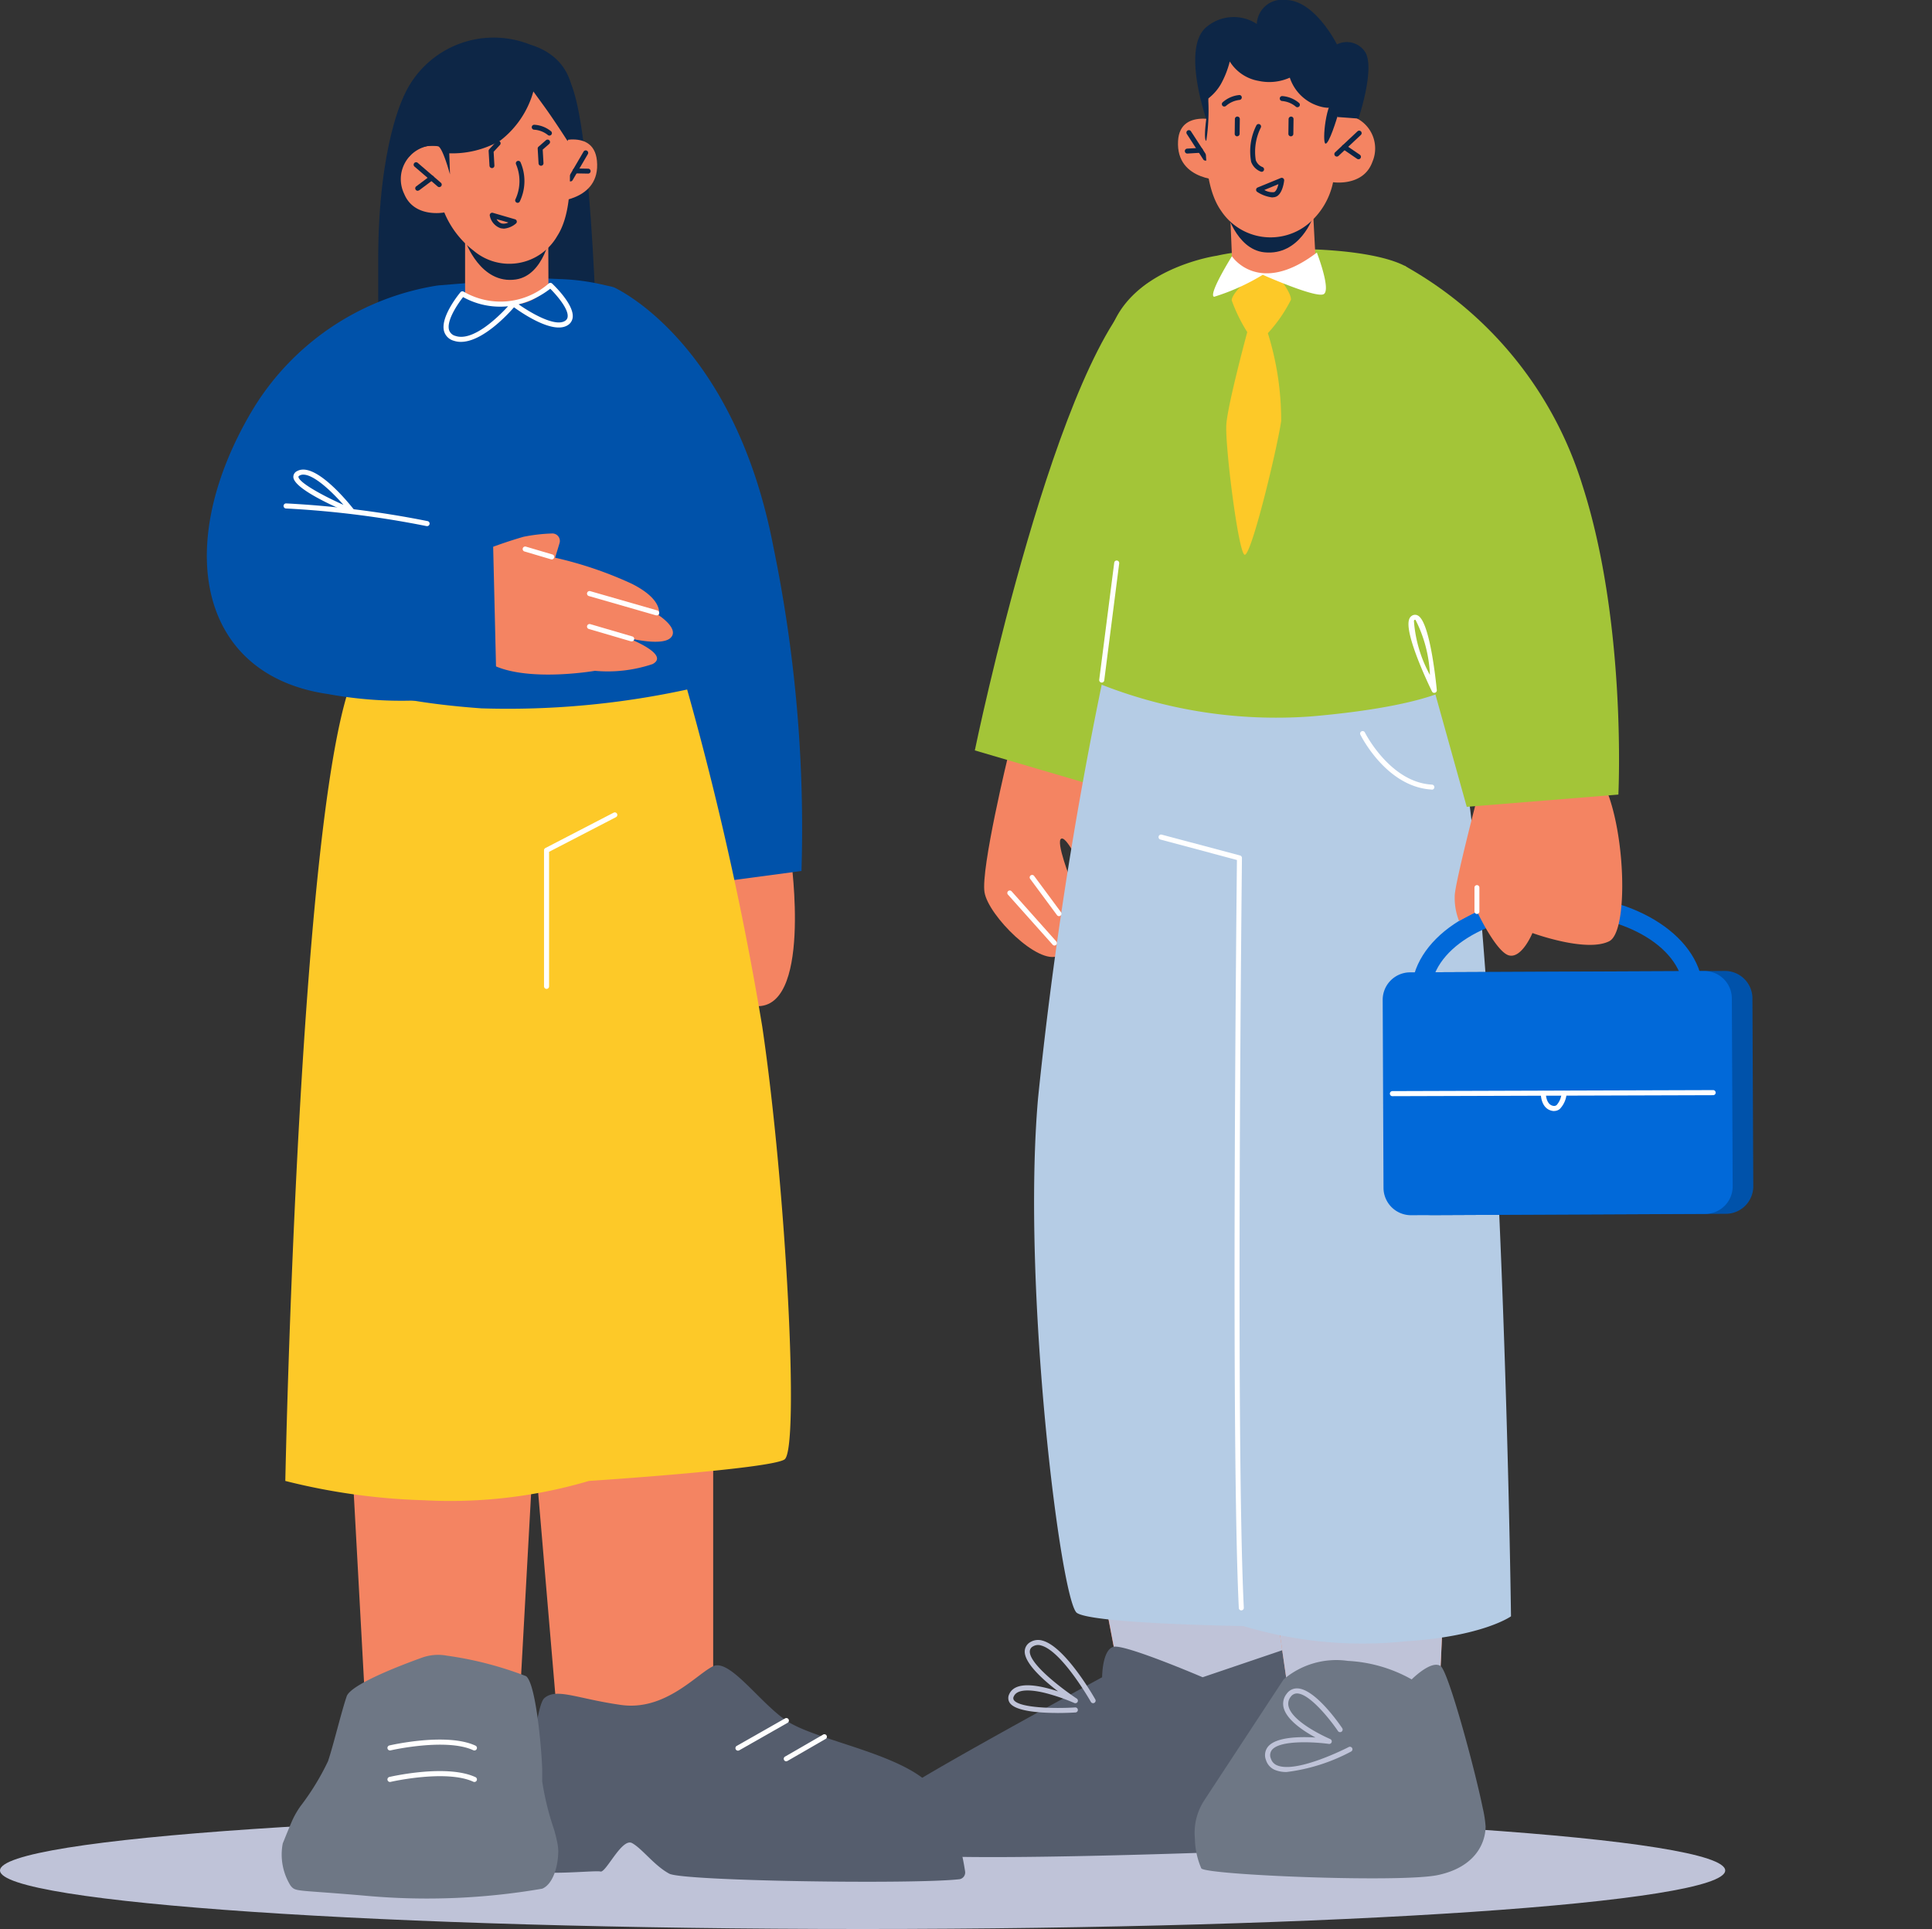 <svg id="Illustration_card_2" data-name="Illustration card 2" xmlns="http://www.w3.org/2000/svg" xmlns:xlink="http://www.w3.org/1999/xlink" width="90.144" height="90" viewBox="0 0 90.144 90">
  <rect x="0" y="0" width="90.144" height="90" fill="#333333" stroke="none"/>
  <defs>
    <clipPath id="clip-path">
      <rect id="Rectangle_2667" data-name="Rectangle 2667" width="90.144" height="90" fill="none"/>
    </clipPath>
  </defs>
  <g id="Group_5776" data-name="Group 5776" clip-path="url(#clip-path)">
    <path id="Path_5491" data-name="Path 5491" d="M0,152.412c0,1.508,18.019,2.731,40.247,2.731s40.248-1.223,40.248-2.731-18.02-2.731-40.248-2.731S0,150.9,0,152.412" transform="translate(0 -65.143)" fill="#bfc3d8"/>
    <path id="Path_5492" data-name="Path 5492" d="M82.438,61.667s-1.3,5.347-1.118,6.435,2.508,3.414,3.444,2.961.6-3.474.6-3.474-.756-1.9-.454-1.994,1.118,1.753,1.118,1.753l.755-4.623-2.055-1.9Z" transform="translate(-35.384 -26.47)" fill="#f48462"/>
    <path id="Path_5493" data-name="Path 5493" d="M80.532,45.06s3.875-18.82,8-21.744-1.575,23.634-1.575,23.634Z" transform="translate(-35.048 -10.049)" fill="#a3c538"/>
    <path id="Path_5494" data-name="Path 5494" d="M90.3,127.09l1.2,6.293,4.124,2.314,3.807-1.3-.609-7.312Z" transform="translate(-39.301 -55.311)" fill="#f27a5f"/>
    <path id="Path_5495" data-name="Path 5495" d="M91.4,132.822h8.9l1.5,4.074-9.816-1.018Z" transform="translate(-39.776 -57.806)" fill="#bfc3d8"/>
    <path id="Path_5496" data-name="Path 5496" d="M93.095,138.293l-2.343,4.476L89.268,145.6s-14.621.556-15.363,0a2.01,2.01,0,0,1,0-2.777c.742-.647,9.44-5.367,9.44-5.367s0-1.3.542-1.422,4.148,1.422,4.148,1.422l4.207-1.427Z" transform="translate(-31.922 -59.202)" fill="#555d6d"/>
    <path id="Path_5497" data-name="Path 5497" d="M104.787,128.456l.949,6.54h7.025l.3-6.54Z" transform="translate(-45.604 -55.905)" fill="#f48462"/>
    <path id="Path_5498" data-name="Path 5498" d="M106.1,137.517l-.475-3.27h7.648l-.148,3.27Z" transform="translate(-45.97 -58.425)" fill="#bfc3d8"/>
    <path id="Path_5499" data-name="Path 5499" d="M112.267,144.892c0,.8-.491,1.913-2.221,2.282s-10.762,0-11.043-.308a3.672,3.672,0,0,1-.3-1.4,2.76,2.76,0,0,1,.439-1.78l3.7-5.639a3.8,3.8,0,0,1,3-.864,6.755,6.755,0,0,1,2.976.864s.919-.93,1.352-.62c.358.259,1.563,4.673,1.966,6.631a5.509,5.509,0,0,1,.13.839" transform="translate(-42.951 -59.692)" fill="#6e7785"/>
    <path id="Path_5500" data-name="Path 5500" d="M88.586,53.954a192.564,192.564,0,0,0-2.974,19.318c-.768,8.836,1.066,23.5,1.815,24.007s7.763.612,7.763.612a19.311,19.311,0,0,0,7.573.712c3.607-.224,4.917-1.166,4.917-1.166s-.5-39.161-3.461-45.109c-2.32-4.655-15.633,1.626-15.633,1.626" transform="translate(-37.179 -22.026)" fill="#b5cce5"/>
    <path id="Path_5501" data-name="Path 5501" d="M95.928,20.885s-3.532.506-4.744,3S89.99,40.663,89.99,40.663a22.323,22.323,0,0,0,10.353,1.714c5.677-.491,6.767-1.486,6.767-1.486l.495-10.285s-1.515-8.554-2.918-9.261c-1.834-.925-6.65-.948-8.759-.459" transform="translate(-39.164 -8.952)" fill="#a3c538"/>
    <path id="Path_5502" data-name="Path 5502" d="M99.582,10s-2.172-.813-2.263.844c-.106,1.92,2.18,1.834,2.18,1.834Z" transform="translate(-42.353 -4.265)" fill="#f48462"/>
    <path id="Path_5503" data-name="Path 5503" d="M98.9,12.174a.115.115,0,0,1-.1-.053l-.766-1.187a.115.115,0,1,1,.193-.125L99,12a.115.115,0,0,1-.034.159.113.113,0,0,1-.063.019" transform="translate(-42.658 -4.682)" fill="#0d2646"/>
    <path id="Path_5504" data-name="Path 5504" d="M98,12.478a.115.115,0,0,1-.007-.23l.608-.037a.115.115,0,0,1,.014.23L98,12.478H98" transform="translate(-42.599 -5.314)" fill="#0d2646"/>
    <path id="Path_5505" data-name="Path 5505" d="M105.492,17.455l.119,2.237a4.726,4.726,0,0,1-1.921.572,2.128,2.128,0,0,1-1.987-.752l-.108-2.623Z" transform="translate(-44.215 -7.35)" fill="#f48462"/>
    <path id="Path_5506" data-name="Path 5506" d="M105.34,17.622s-.617,1.842-2.282,1.67c-1.343-.139-1.81-2.013-1.81-2.013Z" transform="translate(-44.064 -7.52)" fill="#0d2646"/>
    <path id="Path_5507" data-name="Path 5507" d="M99.813,5.534s-.749,4.137.505,5.9a2.767,2.767,0,0,0,4.077.6,3.429,3.429,0,0,0,1.147-1.933s1.418.216,1.835-.951a1.582,1.582,0,0,0-1.187-2.184c-.705-.025-.782.106-.782.106l.148-1.3s-4.489-4.558-5.744-.239" transform="translate(-43.343 -1.599)" fill="#f48462"/>
    <path id="Path_5508" data-name="Path 5508" d="M110.349,12a.118.118,0,0,1-.084-.036.116.116,0,0,1,.005-.163l1.043-.979a.115.115,0,0,1,.158.168l-1.043.979a.116.116,0,0,1-.079.031" transform="translate(-47.975 -4.695)" fill="#0d2646"/>
    <path id="Path_5509" data-name="Path 5509" d="M111.627,12.628a.115.115,0,0,1-.065-.02l-.662-.452a.115.115,0,1,1,.13-.19l.662.453a.115.115,0,0,1-.065.21" transform="translate(-48.243 -5.198)" fill="#0d2646"/>
    <path id="Path_5510" data-name="Path 5510" d="M106.55,10.552a.116.116,0,0,1-.115-.117l.009-.691a.12.12,0,0,1,.117-.114.115.115,0,0,1,.114.117l-.009.691a.115.115,0,0,1-.115.114" transform="translate(-46.321 -4.191)" fill="#0d2646"/>
    <path id="Path_5511" data-name="Path 5511" d="M102.116,10.552a.116.116,0,0,1-.115-.117l.009-.691a.115.115,0,0,1,.23,0l-.009.691a.115.115,0,0,1-.115.114" transform="translate(-44.392 -4.191)" fill="#0d2646"/>
    <path id="Path_5512" data-name="Path 5512" d="M103.792,12.472a.1.1,0,0,1-.044-.009.775.775,0,0,1-.444-.453,2.685,2.685,0,0,1,.243-1.7.115.115,0,1,1,.208.1,2.513,2.513,0,0,0-.236,1.519.547.547,0,0,0,.317.324.115.115,0,0,1-.044.221" transform="translate(-44.927 -4.458)" fill="#0d2646"/>
    <path id="Path_5513" data-name="Path 5513" d="M101.056,8.389a.115.115,0,0,1-.086-.193,1.362,1.362,0,0,1,.772-.344.112.112,0,0,1,.127.1.116.116,0,0,1-.1.127,1.153,1.153,0,0,0-.625.269.116.116,0,0,1-.085.038" transform="translate(-43.93 -3.417)" fill="#0d2646"/>
    <path id="Path_5514" data-name="Path 5514" d="M106.544,8.458a.114.114,0,0,1-.083-.036,1.15,1.15,0,0,0-.632-.254.116.116,0,0,1-.106-.124.113.113,0,0,1,.124-.106,1.365,1.365,0,0,1,.78.324.115.115,0,0,1,0,.163.114.114,0,0,1-.08.032" transform="translate(-46.011 -3.455)" fill="#0d2646"/>
    <path id="Path_5515" data-name="Path 5515" d="M110,8.961s-.385,1.283-.551,1.239.019-2.048.491-2.15.059.912.059.912" transform="translate(-47.605 -3.5)" fill="#0d2646"/>
    <path id="Path_5516" data-name="Path 5516" d="M85.6,138.879c-.817,0-1.96-.073-2.234-.469a.4.4,0,0,1-.026-.408c.194-.434.792-.527,1.778-.277.174.044.344.095.5.146-.681-.522-1.566-1.309-1.555-1.867a.507.507,0,0,1,.267-.434.7.7,0,0,1,.555-.068c1.07.28,2.414,2.644,2.471,2.745a.118.118,0,0,1-.206.116c-.014-.024-1.352-2.378-2.325-2.632a.46.46,0,0,0-.373.041.272.272,0,0,0-.153.237c-.011.613,1.579,1.794,2.193,2.2a.118.118,0,0,1-.113.206,9.335,9.335,0,0,0-1.323-.458c-.482-.123-1.318-.265-1.5.145a.162.162,0,0,0,0,.176c.255.367,1.89.406,2.861.343a.119.119,0,0,1,.125.11.118.118,0,0,1-.11.125c-.091.006-.422.025-.836.025" transform="translate(-36.251 -58.959)" fill="#bfc3d8"/>
    <path id="Path_5517" data-name="Path 5517" d="M105.519,143.376a1.407,1.407,0,0,1-.526-.088.729.729,0,0,1-.438-.464.626.626,0,0,1,.094-.633c.38-.455,1.487-.469,2.215-.424-.56-.3-1.333-.814-1.484-1.378a.742.742,0,0,1,.143-.669.578.578,0,0,1,.494-.245c.833.024,1.967,1.668,2.093,1.856a.118.118,0,1,1-.2.132c-.325-.481-1.3-1.734-1.9-1.752a.355.355,0,0,0-.3.152.515.515,0,0,0-.1.466c.205.771,1.922,1.5,1.939,1.51a.118.118,0,0,1-.062.226c-.6-.084-2.259-.2-2.655.278a.4.4,0,0,0-.051.407.5.5,0,0,0,.3.319c.931.381,3.31-.845,3.333-.858a.118.118,0,0,1,.11.21,8.62,8.62,0,0,1-3.007.955" transform="translate(-45.484 -60.701)" fill="#bfc3d8"/>
    <path id="Path_5518" data-name="Path 5518" d="M103.7,22.711s.644.788.621,1.123a6.9,6.9,0,0,1-1.077,1.559,13.656,13.656,0,0,1,.621,4.1c-.2,1.35-1.42,6.4-1.714,6.234s-.916-5.129-.844-6.089.975-4.295.975-4.295a7.549,7.549,0,0,1-.725-1.48c0-.349.864-1.078.864-1.078a1.7,1.7,0,0,1,1.278-.078" transform="translate(-44.087 -9.848)" fill="#fdc928"/>
    <path id="Path_5519" data-name="Path 5519" d="M105.054,20.863s.668,1.722.325,1.938-2.849-.9-2.849-.9a10.059,10.059,0,0,1-2.271,1.026c-.293-.094.832-1.891.832-1.891s1.245,1.9,3.963-.172" transform="translate(-43.612 -9.08)" fill="#fff"/>
    <path id="Path_5520" data-name="Path 5520" d="M99.575,105.14a.118.118,0,0,1-.118-.112c-.374-7.67-.107-33.161-.088-34.9L95.8,69.174a.117.117,0,0,1-.084-.145.119.119,0,0,1,.144-.084l3.655.972a.119.119,0,0,1,.088.116c0,.27-.3,27.086.087,34.982a.118.118,0,0,1-.112.124Z" transform="translate(-41.656 -30.004)" fill="#fff"/>
    <path id="Path_5521" data-name="Path 5521" d="M104.538,15.607a1.633,1.633,0,0,1-.714-.258.115.115,0,0,1-.054-.107.116.116,0,0,1,.071-.1l1.08-.443a.115.115,0,0,1,.113.014.116.116,0,0,1,.045.1c-.007.065-.076.637-.384.76a.425.425,0,0,1-.158.027m-.383-.342a.741.741,0,0,0,.456.1c.091-.037.162-.2.2-.371Z" transform="translate(-45.162 -6.394)" fill="#0d2646"/>
    <path id="Path_5522" data-name="Path 5522" d="M99.254,5.554s-.137.975,0,1.018a9.389,9.389,0,0,0,.09-1.975,2.3,2.3,0,0,0,.591-.672,4.349,4.349,0,0,0,.415-1.057,1.976,1.976,0,0,0,1.345.906,2.344,2.344,0,0,0,1.456-.151,2.071,2.071,0,0,0,1.1,1.231c.854.371,1.1.032,1.1.032l.016.573.988.073s.776-2.3.323-3.088a1.022,1.022,0,0,0-1.327-.372S104.319,0,102.956,0a1.179,1.179,0,0,0-1.344,1.118,1.968,1.968,0,0,0-2.394.181c-1.1,1.014.036,4.256.036,4.256" transform="translate(-42.971 0)" fill="#0d2646"/>
    <path id="Path_5523" data-name="Path 5523" d="M85.418,76.13a.115.115,0,0,1-.086-.038l-2.087-2.338a.115.115,0,0,1,.172-.153L85.5,75.938a.115.115,0,0,1-.086.192" transform="translate(-36.216 -32.015)" fill="#fff"/>
    <path id="Path_5524" data-name="Path 5524" d="M86.432,74.2a.114.114,0,0,1-.093-.047l-1.252-1.692a.115.115,0,1,1,.185-.137l1.253,1.692a.115.115,0,0,1-.093.184" transform="translate(-37.021 -31.456)" fill="#fff"/>
    <path id="Path_5525" data-name="Path 5525" d="M115.7,63.11c-2.1-.114-3.287-2.473-3.337-2.573a.118.118,0,0,1,.212-.1c.011.024,1.176,2.335,3.131,2.442a.118.118,0,0,1-.006.236" transform="translate(-48.896 -26.272)" fill="#fff"/>
    <path id="Path_5526" data-name="Path 5526" d="M130.98,91.539l-13.726.061a1.283,1.283,0,0,1-1.289-1.277l-.039-8.766a1.283,1.283,0,0,1,1.278-1.288l13.726-.061a1.282,1.282,0,0,1,1.288,1.277l.039,8.766a1.283,1.283,0,0,1-1.277,1.288" transform="translate(-50.452 -34.907)" fill="#0052aa"/>
    <path id="Path_5527" data-name="Path 5527" d="M129.28,91.546l-13.726.061a1.283,1.283,0,0,1-1.289-1.277l-.038-8.766a1.282,1.282,0,0,1,1.277-1.288l13.726-.061a1.282,1.282,0,0,1,1.288,1.277l.039,8.766a1.283,1.283,0,0,1-1.277,1.288" transform="translate(-49.713 -34.91)" fill="#0169d9"/>
    <path id="Path_5528" data-name="Path 5528" d="M123.426,83.055c-3.751.017-6.811-2.013-6.822-4.526s3.031-4.57,6.781-4.587,6.811,2.014,6.822,4.526-3.031,4.57-6.781,4.587m-.037-8.21c-3.252.015-5.891,1.665-5.882,3.68s2.662,3.642,5.914,3.627,5.891-1.665,5.882-3.68-2.662-3.642-5.914-3.627" transform="translate(-50.747 -32.18)" fill="#0169d9"/>
    <path id="Path_5529" data-name="Path 5529" d="M114.937,90.334a.117.117,0,0,1-.118-.117.119.119,0,0,1,.118-.119l14.965-.047a.118.118,0,0,1,0,.237l-14.965.046Z" transform="translate(-49.97 -39.191)" fill="#fff"/>
    <path id="Path_5530" data-name="Path 5530" d="M121.183,64.716s-.967,3.714-1.007,4.374a2.9,2.9,0,0,0,.2,1.206l.838-.439s.9,1.91,1.5,2.05S123.8,70.86,123.8,70.86s2.513.926,3.585.382.685-7.049-.886-8.178-5.318,1.651-5.318,1.651" transform="translate(-52.299 -27.329)" fill="#f48462"/>
    <path id="Path_5531" data-name="Path 5531" d="M116.011,21.943a17.691,17.691,0,0,1,8.3,10.213C126.4,38.6,126,46.622,126,46.622l-7.075.572L116.4,38.135Z" transform="translate(-50.489 -9.55)" fill="#a3c538"/>
    <path id="Path_5532" data-name="Path 5532" d="M127.911,91.065a.476.476,0,0,1-.084-.008c-.539-.1-.537-.777-.537-.805a.118.118,0,0,1,.236,0c0,.005,0,.509.342.571a.192.192,0,0,0,.159-.036.932.932,0,0,0,.23-.549.116.116,0,0,1,.13-.105.118.118,0,0,1,.105.129,1.149,1.149,0,0,1-.323.713.422.422,0,0,1-.258.087" transform="translate(-55.398 -39.228)" fill="#fff"/>
    <path id="Path_5533" data-name="Path 5533" d="M90.925,52a.121.121,0,0,1-.117-.133l.7-5.461a.114.114,0,0,1,.132-.1.118.118,0,0,1,.1.132L91.042,51.9a.118.118,0,0,1-.117.1" transform="translate(-39.52 -20.153)" fill="#fff"/>
    <path id="Path_5534" data-name="Path 5534" d="M117.56,54.43a.119.119,0,0,1-.106-.066c-.136-.278-1.319-2.735-1.06-3.38a.3.3,0,0,1,.176-.18.271.271,0,0,1,.245.029c.536.337.813,2.948.864,3.467a.118.118,0,0,1-.086.125.106.106,0,0,1-.032,0m-.9-3.406c-.019.005-.035.011-.05.049a6.16,6.16,0,0,0,.747,2.526,6.188,6.188,0,0,0-.67-2.565.051.051,0,0,0-.026-.01" transform="translate(-50.64 -22.103)" fill="#fff"/>
    <path id="Path_5535" data-name="Path 5535" d="M121.923,74.463a.115.115,0,0,1-.115-.115V73.232a.115.115,0,0,1,.23,0v1.116a.115.115,0,0,1-.115.115" transform="translate(-53.012 -31.821)" fill="#fff"/>
    <path id="Path_5536" data-name="Path 5536" d="M62.546,70.625s1.01,7.188-1.735,6.853-1.71-7.294-1.71-7.294Z" transform="translate(-25.638 -30.545)" fill="#f48462"/>
    <path id="Path_5537" data-name="Path 5537" d="M49.922,23.714s5.6,2.44,7.461,12.092A65.009,65.009,0,0,1,58.7,50.957l-4.7.63L48.952,28.061Z" transform="translate(-21.304 -10.321)" fill="#0052aa"/>
    <path id="Path_5538" data-name="Path 5538" d="M44.2,119.631l1.035,12.181,7.277-.312V118.8Z" transform="translate(-19.236 -51.704)" fill="#f48462"/>
    <path id="Path_5539" data-name="Path 5539" d="M29.055,119.071l.631,11.57,7.215-.292.707-12.835Z" transform="translate(-12.645 -51.143)" fill="#f48462"/>
    <path id="Path_5540" data-name="Path 5540" d="M32.444,6.811s-1.2,2.282-1.2,7.633l0,5.35,10.252.219S41.273,8.139,40.172,6.106s-7.728.7-7.728.7" transform="translate(-13.598 -2.331)" fill="#0d2646"/>
    <path id="Path_5541" data-name="Path 5541" d="M42.127,54.234a146.651,146.651,0,0,1,3.7,16.42c1.113,7.526,1.749,19.737,1.034,20.189s-9.122,1-9.122,1a22.851,22.851,0,0,1-7.726.9,29.806,29.806,0,0,1-6.441-.9s.651-32.674,3.32-37.831c2.089-4.036,15.232.229,15.232.229" transform="translate(-10.26 -22.748)" fill="#fdc928"/>
    <path id="Path_5542" data-name="Path 5542" d="M43.425,40.017V42.13a39.443,39.443,0,0,1-9.747.911c-4.394-.315-6.035-1.087-6.035-1.087L25.775,31.23l5.879-7.921,4.325-.35,1.436.056a10.23,10.23,0,0,1,1.861.244l.559.127,3.41,15.2Z" transform="translate(-11.218 -9.992)" fill="#0052aa"/>
    <path id="Path_5543" data-name="Path 5543" d="M39.2,44.924a21.23,21.23,0,0,1,2.023-.7,7.884,7.884,0,0,1,1.336-.155.348.348,0,0,1,.347.45L42.7,45.2a17.922,17.922,0,0,1,3.569,1.211c1.542.772,1.262,1.472,1.262,1.472s.982.631.561,1.051-2.033,0-2.033,0,2.033.771,1.192,1.227a6.57,6.57,0,0,1-2.694.316s-4.035.7-5.367-.7.01-4.851.01-4.851" transform="translate(-16.799 -19.179)" fill="#f48462"/>
    <path id="Path_5544" data-name="Path 5544" d="M27.873,23.578a12.321,12.321,0,0,0-8.734,5.943c-3.645,6.239-2.426,12.258,3.609,13.123a18.919,18.919,0,0,0,7.858-.216l-.174-7.285-3.074-.455-3-3.663Z" transform="translate(-7.437 -10.261)" fill="#0052aa"/>
    <path id="Path_5545" data-name="Path 5545" d="M44.536,45.75a.114.114,0,0,1-.033-.005l-1.23-.364a.118.118,0,1,1,.067-.226l1.229.364a.118.118,0,0,1-.033.232" transform="translate(-18.796 -19.65)" fill="#fff"/>
    <path id="Path_5546" data-name="Path 5546" d="M51.744,49.952a.109.109,0,0,1-.033,0l-3.131-.9a.118.118,0,0,1,.066-.228l3.131.9a.119.119,0,0,1,.081.147.118.118,0,0,1-.114.085" transform="translate(-21.105 -21.243)" fill="#fff"/>
    <path id="Path_5547" data-name="Path 5547" d="M50.575,52.353a.139.139,0,0,1-.033,0l-1.963-.575a.118.118,0,0,1-.08-.147.12.12,0,0,1,.147-.08l1.963.575a.118.118,0,0,1-.033.232" transform="translate(-21.105 -22.432)" fill="#fff"/>
    <path id="Path_5548" data-name="Path 5548" d="M30.117,42.642l-.023,0a45.252,45.252,0,0,0-6.55-.821.118.118,0,1,1,0-.237,45.6,45.6,0,0,1,6.6.826.118.118,0,0,1-.023.234" transform="translate(-10.195 -18.097)" fill="#fff"/>
    <path id="Path_5549" data-name="Path 5549" d="M26.971,40.856a.115.115,0,0,1-.045-.009c-.625-.258-2.665-1.143-2.693-1.707a.3.3,0,0,1,.185-.283c.853-.454,2.466,1.575,2.647,1.808a.118.118,0,0,1,0,.144.116.116,0,0,1-.094.047M24.7,39.026a.353.353,0,0,0-.17.04c-.061.032-.06.055-.059.062.012.249,1.03.831,2.1,1.309-.586-.673-1.391-1.41-1.871-1.41" transform="translate(-10.546 -16.882)" fill="#fff"/>
    <path id="Path_5550" data-name="Path 5550" d="M45.252,11.768s2.13-.906,2.294.743c.189,1.91-2.093,1.924-2.093,1.924Z" transform="translate(-19.694 -5.013)" fill="#f48462"/>
    <path id="Path_5551" data-name="Path 5551" d="M47.037,13.872a.115.115,0,0,1-.1-.173l.712-1.217a.115.115,0,0,1,.2.116l-.712,1.217a.115.115,0,0,1-.1.057" transform="translate(-20.421 -5.408)" fill="#0d2646"/>
    <path id="Path_5552" data-name="Path 5552" d="M48.033,14.156l-.61-.011a.115.115,0,0,1,0-.23l.609.011a.115.115,0,0,1,0,.23" transform="translate(-20.59 -6.056)" fill="#0d2646"/>
    <path id="Path_5553" data-name="Path 5553" d="M38.421,19.152v2.835a4.707,4.707,0,0,0,1.941.486,2.123,2.123,0,0,0,1.949-.836L42.3,19.016Z" transform="translate(-16.721 -8.276)" fill="#f48462"/>
    <path id="Path_5554" data-name="Path 5554" d="M38.444,19.624s.7,2.034,2.357,1.789c1.333-.2,1.632-2.171,1.632-2.171Z" transform="translate(-16.731 -8.374)" fill="#0d2646"/>
    <path id="Path_5555" data-name="Path 5555" d="M40.666,7.69s.928,4.092-.246,5.9a2.577,2.577,0,0,1-3.893.688,4.348,4.348,0,0,1-1.375-1.79s-1.4.278-1.872-.868a1.579,1.579,0,0,1,1.088-2.23c.7-.056.784.072.784.072l-.2-1.285s4.277-4.741,5.717-.49" transform="translate(-14.422 -2.576)" fill="#f48462"/>
    <path id="Path_5556" data-name="Path 5556" d="M35.371,14.564a.116.116,0,0,1-.075-.028l-1.083-.931a.115.115,0,0,1,.15-.175l1.083.931a.115.115,0,0,1-.075.2" transform="translate(-14.873 -5.833)" fill="#0d2646"/>
    <path id="Path_5557" data-name="Path 5557" d="M34.433,15.212A.115.115,0,0,1,34.364,15l.64-.48a.115.115,0,0,1,.138.184l-.64.48a.114.114,0,0,1-.069.023" transform="translate(-14.936 -6.311)" fill="#0d2646"/>
    <path id="Path_5558" data-name="Path 5558" d="M42.682,15.251a.115.115,0,0,1-.1-.178,2.01,2.01,0,0,0,.024-1.615.115.115,0,1,1,.212-.088,2.2,2.2,0,0,1-.045,1.829.114.114,0,0,1-.1.052" transform="translate(-18.526 -5.788)" fill="#0d2646"/>
    <path id="Path_5559" data-name="Path 5559" d="M44.754,10.812a.114.114,0,0,1-.081-.034,1.143,1.143,0,0,0-.635-.241.115.115,0,0,1,.014-.23,1.355,1.355,0,0,1,.784.309.115.115,0,0,1,0,.163.116.116,0,0,1-.081.033" transform="translate(-19.119 -4.486)" fill="#0d2646"/>
    <path id="Path_5560" data-name="Path 5560" d="M39.279,10.832A.113.113,0,0,1,39.2,10.8a.115.115,0,0,1-.011-.162,1.356,1.356,0,0,1,.764-.357.115.115,0,1,1,.028.228,1.144,1.144,0,0,0-.619.281.116.116,0,0,1-.086.039" transform="translate(-17.045 -4.475)"/>
    <path id="Path_5561" data-name="Path 5561" d="M41.1,18.312a.581.581,0,0,1-.147-.019.772.772,0,0,1-.489-.568.114.114,0,0,1,.027-.116.113.113,0,0,1,.115-.03l1.03.3a.115.115,0,0,1,.044.2,1,1,0,0,1-.579.239m-.323-.444a.412.412,0,0,0,.236.2.475.475,0,0,0,.315-.045Z" transform="translate(-17.608 -7.649)" fill="#0d2646"/>
    <path id="Path_5562" data-name="Path 5562" d="M40.963,7.97s-.613-.962-1.106-1.641l-.494-.679a4.386,4.386,0,0,1-1.547,2.294,4.51,4.51,0,0,1-2.377.591l.034.984s-.348-1.288-.561-1.311a1.471,1.471,0,0,0-.9.117.919.919,0,0,0-.446.371,10.212,10.212,0,0,1-.246-2.834,4.585,4.585,0,0,1,5.89-2.4c3.094.948,1.75,4.5,1.75,4.5" transform="translate(-14.477 -1.382)" fill="#0d2646"/>
    <path id="Path_5563" data-name="Path 5563" d="M44.574,12.747a.115.115,0,0,1-.115-.108l-.04-.688a.116.116,0,0,1,.039-.093l.352-.307a.115.115,0,0,1,.151.173l-.308.27.036.632a.115.115,0,0,1-.108.121h-.006" transform="translate(-19.331 -5.014)" fill="#0d2646"/>
    <path id="Path_5564" data-name="Path 5564" d="M40.522,12.9a.115.115,0,0,1-.115-.108l-.04-.688a.115.115,0,0,1,.031-.085l.327-.354a.115.115,0,1,1,.169.156l-.294.319.036.64a.114.114,0,0,1-.108.121h-.007" transform="translate(-17.568 -5.058)" fill="#0d2646"/>
    <path id="Path_5565" data-name="Path 5565" d="M63.681,147.55a.32.32,0,0,0,.268-.372c-.13-.862-.6-3.275-1.943-4.321-1.648-1.284-5.14-1.851-6.4-2.711s-2.644-2.9-3.412-2.535-2.233,2.1-4.3,1.806-3.01-.809-3.577-.317-1.017,7.5-.786,7.926,3.153.091,3.406.163,1-1.585,1.474-1.326,1.04,1.054,1.737,1.427c.651.348,11.438.5,13.53.259" transform="translate(-18.92 -59.871)" fill="#555d6d"/>
    <path id="Path_5566" data-name="Path 5566" d="M36.153,145.836c0,.731-.246,1.567-.748,1.777a31.627,31.627,0,0,1-8.131.339c-3.408-.3-3.362-.175-3.614-.485a2.741,2.741,0,0,1-.361-1.97c.018-.035.029-.076.047-.111.14-.356.286-.7.391-.947a4.064,4.064,0,0,1,.386-.672,11.731,11.731,0,0,0,1.286-2.1c.246-.725.62-2.291.871-3.028.19-.548,2.425-1.412,3.5-1.8a2.231,2.231,0,0,1,1.164-.1,16.612,16.612,0,0,1,3.711.96c.5.415.748,3.864.748,4.384v.52a12.853,12.853,0,0,0,.55,2.239c.059.2.105.386.14.556a2.233,2.233,0,0,1,.059.438" transform="translate(-10.105 -59.494)" fill="#6e7785"/>
    <path id="Path_5567" data-name="Path 5567" d="M37.451,26.121a1.034,1.034,0,0,1-.332-.053.646.646,0,0,1-.453-.441c-.19-.677.725-1.776.764-1.823a.119.119,0,0,1,.149-.027,3.418,3.418,0,0,0,3.966-.378.119.119,0,0,1,.162,0c.105.1,1.027.984.96,1.58a.488.488,0,0,1-.251.375c-.683.4-2.09-.558-2.488-.847-.3.348-1.48,1.613-2.475,1.613m.1-2.089c-.269.342-.776,1.1-.656,1.532a.418.418,0,0,0,.3.28c.826.278,2.019-.909,2.455-1.384a3.571,3.571,0,0,1-2.1-.428m2.592.339c.559.393,1.681,1.055,2.152.779a.25.25,0,0,0,.136-.2c.042-.372-.516-1.013-.812-1.308a4.043,4.043,0,0,1-1.476.726" transform="translate(-15.946 -10.17)" fill="#fff"/>
    <path id="Path_5568" data-name="Path 5568" d="M45.061,75.345a.118.118,0,0,1-.118-.119V68.878a.119.119,0,0,1,.064-.105l3.184-1.65a.118.118,0,1,1,.109.21l-3.121,1.617v6.276a.118.118,0,0,1-.118.119" transform="translate(-19.56 -29.207)" fill="#fff"/>
    <path id="Path_5569" data-name="Path 5569" d="M60.87,143.446a.117.117,0,0,1-.1-.06.119.119,0,0,1,.044-.162l2.258-1.284a.118.118,0,0,1,.117.206l-2.258,1.285a.119.119,0,0,1-.058.015" transform="translate(-26.44 -61.767)" fill="#fff"/>
    <path id="Path_5570" data-name="Path 5570" d="M64.867,144.535a.118.118,0,0,1-.059-.221l1.758-1.015a.118.118,0,1,1,.119.2l-1.758,1.015a.121.121,0,0,1-.059.016" transform="translate(-28.179 -62.358)" fill="#fff"/>
    <path id="Path_5571" data-name="Path 5571" d="M36.063,144.211a.12.12,0,0,1-.05-.011c-1.26-.583-3.835,0-3.861.008a.121.121,0,0,1-.142-.089.119.119,0,0,1,.089-.142c.108-.025,2.68-.609,4.014.008a.118.118,0,0,1-.05.226" transform="translate(-13.93 -62.541)" fill="#fff"/>
    <path id="Path_5572" data-name="Path 5572" d="M36.063,146.814a.119.119,0,0,1-.05-.011c-1.26-.583-3.835,0-3.861.008a.12.12,0,0,1-.142-.089.119.119,0,0,1,.089-.142c.108-.025,2.68-.609,4.014.008a.118.118,0,0,1-.05.226" transform="translate(-13.93 -63.674)" fill="#fff"/>
  </g>
</svg>
